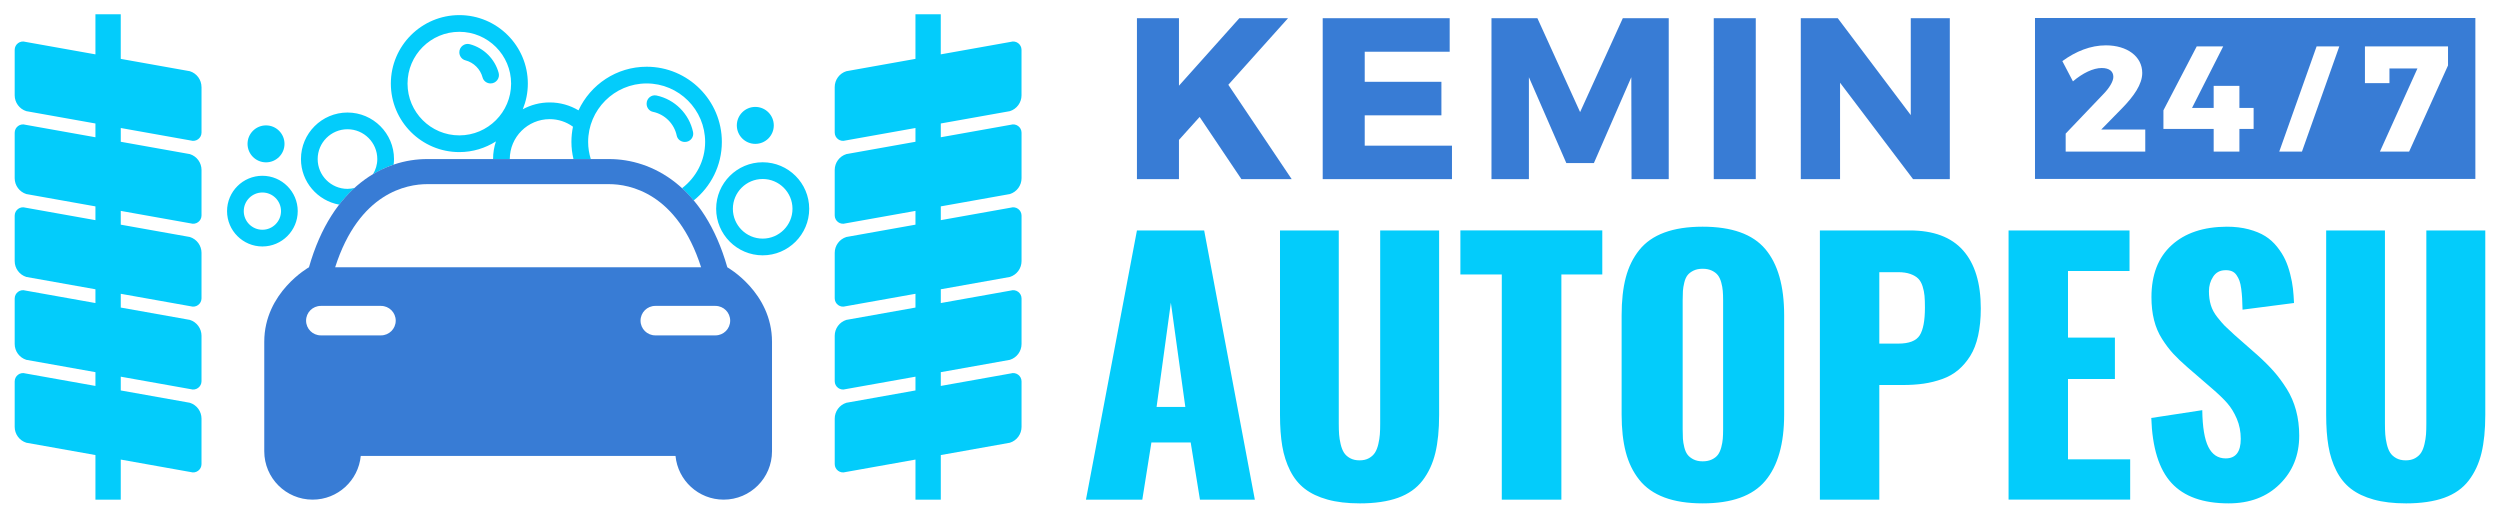 <?xml version="1.0" encoding="UTF-8"?>
<svg id="Layer_1" xmlns="http://www.w3.org/2000/svg" version="1.1" viewBox="0 0 481.89 99.78">
  <!-- Generator: Adobe Illustrator 29.8.1, SVG Export Plug-In . SVG Version: 2.1.1 Build 2)  -->
  <defs>
    <style>
      .st0 {
        fill: #387cd5;
      }

      .st1 {
        fill: #03ccfb;
      }
    </style>
  </defs>
  <g>
    <path class="st1" d="M209.324,96.309l9.828-51.891h12.958l9.766,51.891h-10.58l-1.784-11.017h-7.574l-1.753,11.017h-10.861ZM222.939,78.438h5.539l-2.785-20.094-2.754,20.094ZM262.062,97.028c-2.358,0-4.419-.245-6.182-.734s-3.223-1.184-4.381-2.083c-1.158-.897-2.097-2.06-2.817-3.488-.72-1.43-1.226-3.004-1.518-4.727-.292-1.721-.438-3.729-.438-6.024v-35.554h11.33v37.244c0,.813.021,1.507.063,2.081.041.574.141,1.195.297,1.863.156.667.37,1.216.642,1.643.271.428.662.782,1.173,1.065.511.281,1.122.421,1.831.421s1.315-.14,1.815-.421c.501-.283.886-.637,1.158-1.065.272-.426.486-.975.642-1.643.157-.667.255-1.295.297-1.878s.063-1.272.063-2.065v-37.244h11.361v35.554c0,2.88-.245,5.332-.735,7.355-.491,2.023-1.309,3.787-2.457,5.29-1.148,1.501-2.723,2.612-4.727,3.333-2.003.719-4.475,1.079-7.417,1.079ZM289.479,96.309v-43.41h-7.981v-8.482h27.354v8.482h-7.887v43.41h-11.487ZM328.197,97.028c-2.88,0-5.339-.381-7.37-1.142-2.035-.761-3.653-1.899-4.854-3.412-1.199-1.513-2.064-3.291-2.597-5.336-.532-2.044-.798-4.456-.798-7.231v-19.153c0-2.796.267-5.211.798-7.246.533-2.035,1.398-3.804,2.597-5.305,1.201-1.503,2.819-2.63,4.854-3.381,2.031-.75,4.49-1.126,7.37-1.126,5.611,0,9.635,1.434,12.064,4.303,2.433,2.871,3.645,7.122,3.645,12.756v19.153c0,5.634-1.212,9.897-3.645,12.786-2.429,2.89-6.453,4.334-12.064,4.334ZM326.426,88.547c.49.251,1.082.377,1.771.377s1.281-.12,1.782-.361c.501-.239.887-.541,1.159-.906s.486-.84.643-1.425c.157-.583.252-1.132.295-1.643s.065-1.121.065-1.83v-24.882c0-.688-.023-1.289-.065-1.8s-.138-1.054-.295-1.627-.371-1.038-.643-1.392c-.272-.356-.658-.652-1.159-.893-.501-.239-1.094-.36-1.782-.36s-1.281.12-1.771.36c-.49.241-.872.532-1.14.876-.272.344-.482.815-.627,1.409s-.233,1.132-.268,1.612c-.031.48-.046,1.084-.046,1.815v24.882c0,.731.015,1.341.046,1.83.034.49.122,1.033.268,1.627s.356,1.069.627,1.425c.268.354.65.656,1.14.906ZM350.794,96.309v-51.891h17.308c4.59,0,8.023,1.283,10.296,3.85s3.412,6.301,3.412,11.205c0,1.939-.172,3.681-.516,5.227-.344,1.543-.849,2.848-1.518,3.911-.667,1.065-1.438,1.968-2.316,2.708-.876.74-1.899,1.32-3.066,1.736-1.17.419-2.364.715-3.584.893-1.222.176-2.572.266-4.054.266h-4.507v22.096h-11.455ZM362.249,66.231h3.661c2.067,0,3.439-.526,4.116-1.58.679-1.054,1.017-2.842,1.017-5.368,0-.897-.025-1.647-.078-2.253-.052-.604-.176-1.22-.375-1.847-.199-.625-.48-1.121-.845-1.486s-.87-.662-1.518-.891c-.646-.229-1.429-.344-2.347-.344h-3.631v13.769ZM387.163,96.309v-51.891h23.316v7.824h-11.861v12.832h9.044v7.98h-9.044v15.492h11.987v7.762h-23.442ZM429.573,97.028c-4.924,0-8.593-1.308-11.002-3.928-2.41-2.618-3.708-6.795-3.898-12.534l9.828-1.503c.042,3.255.434,5.619,1.174,7.089.74,1.471,1.851,2.207,3.333,2.207,1.941,0,2.911-1.253,2.911-3.756,0-1.398-.251-2.687-.752-3.865-.501-1.178-1.117-2.186-1.845-3.02-.731-.836-1.754-1.817-3.068-2.943l-4.601-3.974c-1.105-.96-2.023-1.836-2.754-2.63-.731-.792-1.446-1.736-2.144-2.832-.7-1.096-1.216-2.31-1.549-3.645-.335-1.337-.501-2.807-.501-4.414,0-4.32,1.293-7.657,3.88-10.015,2.588-2.358,6.135-3.548,10.643-3.569,1.543,0,2.947.168,4.209.501,1.262.335,2.326.773,3.192,1.314.866.543,1.627,1.226,2.285,2.05s1.178,1.648,1.564,2.473.71,1.754.97,2.786c.262,1.033.44,1.977.534,2.832s.161,1.773.203,2.754l-9.922,1.283c-.021-.876-.046-1.601-.078-2.174-.031-.574-.088-1.184-.172-1.832-.084-.646-.199-1.168-.344-1.564s-.338-.767-.579-1.111c-.239-.344-.541-.589-.906-.736-.365-.145-.799-.208-1.299-.187-1.002.021-1.769.444-2.301,1.268-.534.824-.799,1.748-.799,2.769,0,.981.12,1.874.361,2.677.239.803.656,1.58,1.251,2.331.595.752,1.081,1.314,1.455,1.691.377.375,1.002.96,1.878,1.752l4.414,3.88c1.209,1.086,2.253,2.125,3.129,3.115.878.991,1.712,2.117,2.505,3.379.792,1.264,1.392,2.651,1.8,4.163.405,1.513.61,3.134.61,4.867,0,3.756-1.253,6.869-3.756,9.342s-5.791,3.708-9.859,3.708ZM463.719,97.028c-2.358,0-4.418-.245-6.181-.734s-3.224-1.184-4.383-2.083c-1.157-.897-2.096-2.06-2.817-3.488-.719-1.43-1.226-3.004-1.517-4.727-.293-1.721-.438-3.729-.438-6.024v-35.554h11.329v37.244c0,.813.021,1.507.063,2.081s.14,1.195.296,1.863.371,1.216.643,1.643c.27.428.662.782,1.174,1.065.511.281,1.121.421,1.83.421s1.314-.14,1.815-.421c.501-.283.887-.637,1.159-1.065.27-.426.484-.975.641-1.643s.256-1.295.298-1.878c.04-.583.061-1.272.061-2.065v-37.244h11.362v35.554c0,2.88-.245,5.332-.734,7.355-.491,2.023-1.31,3.787-2.457,5.29-1.147,1.501-2.723,2.612-4.726,3.333-2.004.719-4.477,1.079-7.418,1.079Z"/>
    <path class="st1" d="M88.537,29.317c2.596,0,5.013-.764,7.057-2.063-.353,1.073-.551,2.215-.551,3.405,0,0,0,0,0,.001h3.222s0,0,0-.001c0-4.242,3.451-7.693,7.694-7.693,1.675,0,3.223.541,4.486,1.456-.196.949-.3,1.932-.3,2.939,0,1.137.145,2.238.394,3.3h3.34c-.325-1.045-.511-2.149-.511-3.3,0-6.217,5.058-11.276,11.276-11.276s11.276,5.058,11.276,11.276c0,3.645-1.763,6.86-4.456,8.919.773.708,1.52,1.502,2.245,2.367,3.308-2.656,5.433-6.723,5.433-11.286,0-7.994-6.503-14.497-14.497-14.497-5.816,0-10.83,3.451-13.137,8.405-1.626-.966-3.521-1.524-5.546-1.524-1.876,0-3.643.476-5.187,1.314.62-1.529.969-3.195.969-4.944,0-7.281-5.923-13.203-13.203-13.203s-13.203,5.923-13.203,13.203,5.923,13.203,13.203,13.203ZM88.537,6.132c5.504,0,9.982,4.478,9.982,9.982s-4.478,9.982-9.982,9.982-9.982-4.478-9.982-9.982,4.478-9.982,9.982-9.982ZM58.012,30.659c0-4.944,4.023-8.968,8.968-8.968s8.968,4.023,8.968,8.968c0,.364-.027.721-.07,1.073-1.339.453-2.673,1.079-3.984,1.862.517-.862.833-1.858.833-2.934,0-3.169-2.578-5.746-5.747-5.746s-5.746,2.577-5.746,5.746,2.578,5.746,5.746,5.746c.477,0,.933-.075,1.376-.185-1.033.938-2.027,2.009-2.97,3.228-4.181-.759-7.374-4.393-7.374-8.789ZM142.028,24.17c0-1.967,1.595-3.562,3.562-3.562s3.562,1.595,3.562,3.562-1.595,3.562-3.562,3.562-3.562-1.595-3.562-3.562ZM88.537,10.08h0c0-1.057,1.003-1.832,2.024-1.56,2.697.72,4.827,2.842,5.559,5.534.278,1.022-.499,2.03-1.558,2.03-.714,0-1.361-.465-1.543-1.155-.427-1.613-1.702-2.884-3.317-3.303-.694-.18-1.164-.828-1.164-1.546ZM125.856,21.556c-.718-.15-1.216-.808-1.216-1.542v-.048c0-1.004.924-1.766,1.906-1.557,3.519.749,6.297,3.526,7.046,7.046.209.982-.553,1.906-1.558,1.906h-.048c-.733,0-1.391-.498-1.542-1.216-.48-2.296-2.293-4.108-4.588-4.589ZM147.011,31.279c-4.945,0-8.968,4.023-8.968,8.968s4.023,8.969,8.968,8.969,8.968-4.023,8.968-8.969-4.023-8.968-8.968-8.968ZM147.011,45.994c-3.169,0-5.746-2.578-5.746-5.747s2.578-5.746,5.746-5.746,5.746,2.577,5.746,5.746-2.578,5.747-5.746,5.747ZM181.344,23.802v2.654l13.474-2.404c1.036-.326,2.091.448,2.091,1.535v8.756c0,1.401-.909,2.641-2.246,3.061l-13.319,2.376v2.654l13.474-2.404c1.036-.326,2.091.448,2.091,1.535v8.756c0,1.401-.909,2.641-2.246,3.061l-13.319,2.376v2.654l13.474-2.404c1.036-.326,2.091.448,2.091,1.534v8.756c0,1.401-.909,2.641-2.246,3.061l-13.319,2.376v2.654l13.474-2.404c1.036-.326,2.091.448,2.091,1.535v8.756c0,1.401-.909,2.641-2.246,3.061l-13.319,2.376v8.597h-4.881v-7.727l-13.474,2.404c-1.036.326-2.091-.448-2.091-1.535v-8.756c0-1.401.909-2.641,2.246-3.061l13.318-2.376v-2.654l-13.474,2.404c-1.036.326-2.091-.448-2.091-1.534v-8.756c0-1.401.909-2.641,2.246-3.061l13.318-2.376v-2.654l-13.474,2.404c-1.036.326-2.091-.448-2.091-1.535v-8.756c0-1.401.909-2.641,2.246-3.061l13.318-2.376v-2.654l-13.474,2.404c-1.036.326-2.091-.448-2.091-1.535v-8.756c0-1.401.909-2.641,2.246-3.061l13.318-2.376v-2.654l-13.474,2.404c-1.036.326-2.091-.448-2.091-1.535v-8.756c0-1.401.909-2.641,2.246-3.061l13.318-2.376V2.751h4.881v7.727l13.474-2.404c1.036-.326,2.091.448,2.091,1.535v8.756c0,1.401-.909,2.641-2.246,3.061l-13.319,2.376ZM57.389,40.695c0-3.756-3.056-6.812-6.812-6.812s-6.812,3.056-6.812,6.812,3.056,6.813,6.812,6.813,6.812-3.056,6.812-6.813ZM50.577,44.286c-1.98,0-3.591-1.611-3.591-3.591s1.611-3.59,3.591-3.59,3.591,1.611,3.591,3.59-1.611,3.591-3.591,3.591ZM38.845,16.786v8.756c0,1.086-1.055,1.86-2.091,1.535l-13.474-2.404v2.654l13.318,2.376c1.337.42,2.246,1.659,2.246,3.061v8.756c0,1.086-1.055,1.86-2.091,1.535l-13.474-2.404v2.654l13.318,2.376c1.337.42,2.246,1.659,2.246,3.061v8.756c0,1.086-1.055,1.86-2.091,1.535l-13.474-2.404v2.654l13.318,2.376c1.337.42,2.246,1.659,2.246,3.061v8.756c0,1.086-1.055,1.86-2.091,1.534l-13.474-2.404v2.654l13.318,2.376c1.337.42,2.246,1.659,2.246,3.061v8.756c0,1.086-1.055,1.86-2.091,1.535l-13.474-2.404v7.727h-4.881v-8.597l-13.319-2.376c-1.337-.42-2.246-1.659-2.246-3.061v-8.756c0-1.086,1.055-1.86,2.091-1.535l13.474,2.404v-2.654l-13.319-2.376c-1.337-.42-2.246-1.66-2.246-3.061v-8.756c0-1.086,1.055-1.86,2.091-1.534l13.474,2.404v-2.654l-13.319-2.376c-1.337-.42-2.246-1.659-2.246-3.061v-8.756c0-1.086,1.055-1.86,2.091-1.535l13.474,2.404v-2.654l-13.319-2.376c-1.337-.42-2.246-1.659-2.246-3.061v-8.756c0-1.086,1.055-1.86,2.091-1.535l13.474,2.404v-2.654l-13.319-2.376c-1.337-.42-2.246-1.659-2.246-3.061v-8.756c0-1.086,1.055-1.86,2.091-1.535l13.474,2.404V2.751h4.881v8.597l13.318,2.376c1.337.42,2.246,1.659,2.246,3.061ZM47.715,27.731c0-1.967,1.595-3.562,3.562-3.562s3.562,1.595,3.562,3.562-1.595,3.562-3.562,3.562-3.562-1.595-3.562-3.562Z"/>
  </g>
  <g>
    <path class="st0" d="M140.194,51.521c-4.485-15.735-14.568-20.861-22.783-20.861h-35.074c-8.215,0-18.298,5.126-22.783,20.861,0,0-8.616,4.817-8.616,14.365v21.102c0,5.148,4.173,9.321,9.321,9.321,4.847,0,8.83-3.699,9.279-8.429h60.672c.449,4.729,4.432,8.429,9.279,8.429,5.148,0,9.321-4.173,9.321-9.321v-21.102c0-9.549-8.616-14.365-8.616-14.365ZM82.336,35.494h35.074c3.85,0,13.111,1.597,17.732,16.027h-70.539c4.621-14.43,13.882-16.027,17.732-16.027ZM73.437,64.647h-11.596c-1.57,0-2.842-1.272-2.842-2.842s1.272-2.842,2.842-2.842h11.596c1.57,0,2.842,1.272,2.842,2.842s-1.272,2.842-2.842,2.842ZM137.906,64.647h-11.596c-1.57,0-2.842-1.272-2.842-2.842s1.272-2.842,2.842-2.842h11.596c1.57,0,2.842,1.272,2.842,2.842s-1.272,2.842-2.842,2.842Z"/>
    <path class="st0" d="M239.29,34.533l-8.055-11.993-3.983,4.427v7.567h-8.1V3.508h8.1v13.013l11.64-13.013h9.382l-11.507,12.835,12.215,18.19h-9.692ZM279.435,3.508v6.463h-16.376v5.797h14.781v6.461h-14.781v5.843h16.818v6.461h-24.918V3.508h24.475ZM296.343,3.508l8.232,18.101,8.232-18.101h8.852v31.025h-7.17l-.044-19.649-7.213,16.552h-5.312l-7.213-16.552v19.649h-7.215V3.508h8.852ZM338.436,3.508v31.025h-8.1V3.508h8.1ZM354.238,3.508l14.075,18.678V3.508h7.524v31.025h-7.081l-14.075-18.589v18.589h-7.568V3.508h7.126ZM392.257,3.469v31.025h84.884V3.469h-84.884ZM413.514,29.222h-15.343v-3.472l7.263-7.608c1.109-1.128,1.925-2.43,1.925-3.326,0-1.1-.816-1.707-2.245-1.707-1.635,0-3.676.983-5.543,2.574l-2.043-3.905c2.626-1.909,5.454-3.038,8.401-3.038,4.055,0,7,2.112,7,5.323,0,2.199-1.633,4.484-3.85,6.769l-4.055,4.136h8.488v4.253ZM434.399,24.854h-2.741v4.368h-4.959v-4.368h-9.686v-3.588l6.419-12.323h5.104l-6.01,11.86h4.172v-4.252h4.959v4.252h2.741v4.051ZM443.715,29.222h-4.376l7.201-20.279h4.376l-7.201,20.279ZM471.87,12.617l-7.497,16.605h-5.63l7.235-16.027h-5.397v2.835h-4.724v-7.088h16.013v3.673Z"/>
  </g>
</svg>